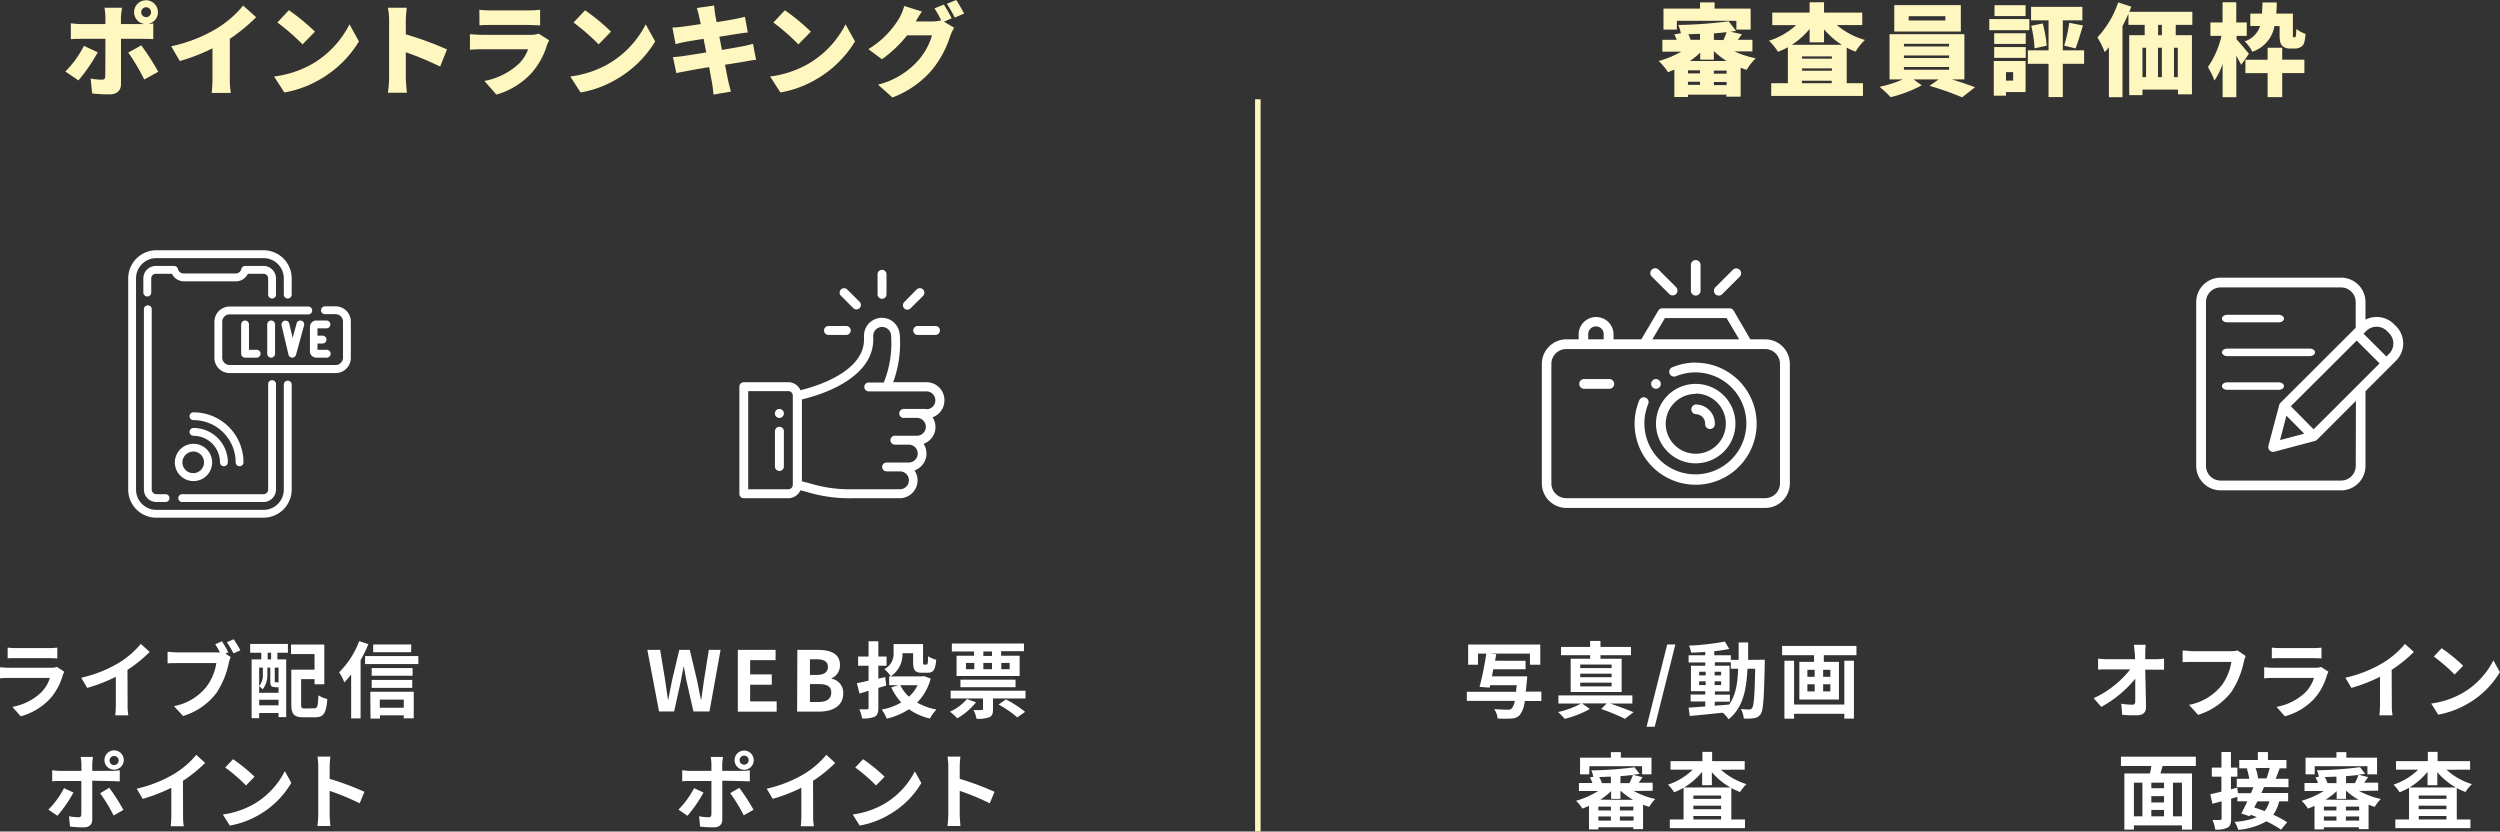 <svg xmlns="http://www.w3.org/2000/svg" viewBox="0 0 450.65 149.89"><rect x="0" y="0" width="450.65" height="149.89" fill="#333333" stroke="none"/><defs><style>.cls-1{fill:#fff7c0;}.cls-2{fill:#fff;}.cls-3{fill:none;stroke:#fff7c0;stroke-miterlimit:10;}</style></defs><g id="レイヤー_2" data-name="レイヤー 2"><g id="header"><path class="cls-1" d="M17.62,9.43a30.77,30.77,0,0,1-3.48,5.06l-2.36-1.6a18,18,0,0,0,3.35-4.63ZM21.81,7v8.17c0,1.1-.68,1.84-2.07,1.84a24.53,24.53,0,0,1-3.13-.17l-.27-2.68a10.93,10.93,0,0,0,2,.2c.45,0,.61-.14.63-.61S19,7.94,19,7H14.63c-.54,0-1.34,0-1.86.07V4.2a16.63,16.63,0,0,0,1.86.14H19V3.13a12,12,0,0,0-.16-1.73H22a13.75,13.75,0,0,0-.2,1.75V4.34h4.32A2.15,2.15,0,1,1,28.47,2.2a2.13,2.13,0,0,1-1.72,2.1c.34,0,.64,0,.88-.09V7.06C27,7,26.22,7,25.7,7Zm3.66,1.18a44.9,44.9,0,0,1,3.06,4.76L26,14.33a37.61,37.61,0,0,0-2.88-4.86Zm.86-5.09a.89.89,0,1,0-.88-.88A.88.88,0,0,0,26.33,3.08Z"/><path class="cls-1" d="M41.43,14.13a13.88,13.88,0,0,0,.18,2.62H38.16a25.17,25.17,0,0,0,.14-2.62V8.71A32.88,32.88,0,0,1,32.41,11L30.86,8.34A26.57,26.57,0,0,0,39.13,5.1,18.82,18.82,0,0,0,43.83,1L46.17,3.1A31.14,31.14,0,0,1,41.43,7Z"/><path class="cls-1" d="M56.16,11.6A17.39,17.39,0,0,0,63,4.39l1.7,3.08a19.49,19.49,0,0,1-7,6.83,19.19,19.19,0,0,1-6.44,2.37l-1.86-2.88A18.7,18.7,0,0,0,56.16,11.6Zm.61-5.89L54.54,8A39,39,0,0,0,50,4.05l2.07-2.21A36.13,36.13,0,0,1,56.77,5.71Z"/><path class="cls-1" d="M79.34,12a54.64,54.64,0,0,0-6.19-2.58V14c0,.48.11,1.91.2,2.72H69.92A19.67,19.67,0,0,0,70.14,14V3.73a12.06,12.06,0,0,0-.22-2.34h3.41a21.7,21.7,0,0,0-.18,2.34V6.19a60.25,60.25,0,0,1,7.43,2.72Z"/><path class="cls-1" d="M99,7.27a5.89,5.89,0,0,0-.4.87,13.78,13.78,0,0,1-2.68,4.91,13.75,13.75,0,0,1-6.43,4l-2.18-2.46a12.48,12.48,0,0,0,6.2-3.08A7.1,7.1,0,0,0,95.2,8.88H87c-.45,0-1.48,0-2.29.09V6.16c.83.07,1.67.12,2.29.12h8.57a4.38,4.38,0,0,0,1.51-.21ZM86.41,1.76a15.78,15.78,0,0,0,2,.11h6.82a18.28,18.28,0,0,0,2.13-.11V4.57c-.51,0-1.48-.07-2.16-.07H88.43c-.61,0-1.48,0-2,.07Z"/><path class="cls-1" d="M109.53,11.6a17.39,17.39,0,0,0,6.87-7.21l1.7,3.08a19.49,19.49,0,0,1-7,6.83,19.11,19.11,0,0,1-6.44,2.37l-1.86-2.88A18.7,18.7,0,0,0,109.53,11.6Zm.61-5.89L107.91,8a39,39,0,0,0-4.52-3.94l2.07-2.21A36.13,36.13,0,0,1,110.14,5.71Z"/><path class="cls-1" d="M136.29,10.8c-.54,0-1.36.18-2,.29l-3.6.58c.25,1.31.47,2.43.6,3s.3,1.21.46,1.84l-3.13.54c-.09-.71-.13-1.35-.23-1.89s-.31-1.7-.56-3.06c-1.71.28-3.26.55-4,.7s-1.49.27-1.91.38l-.61-2.89a20.13,20.13,0,0,0,2-.21l4-.63L126.82,7c-1.49.24-2.79.45-3.27.54-.65.13-1.16.25-1.77.42l-.57-3c.63,0,1.2-.07,1.76-.14s1.87-.25,3.35-.48L126,2.88c-.12-.54-.25-1-.39-1.44L128.71,1c.06.36.11,1,.2,1.48,0,.27.15.81.27,1.51,1.39-.21,2.61-.43,3.19-.54s1.4-.28,1.91-.43l.52,2.85c-.47,0-1.3.16-1.87.23l-3.26.52L130.14,9c1.49-.25,2.84-.49,3.6-.63s1.46-.33,2-.47Z"/><path class="cls-1" d="M145.54,11.6a17.36,17.36,0,0,0,6.88-7.21l1.7,3.08a19.57,19.57,0,0,1-7,6.83,19.27,19.27,0,0,1-6.44,2.37l-1.86-2.88A18.57,18.57,0,0,0,145.54,11.6Zm.62-5.89L143.92,8a38.1,38.1,0,0,0-4.51-3.94l2.07-2.21A36.13,36.13,0,0,1,146.16,5.71Z"/><path class="cls-1" d="M170.17,3.91,172,5a8.5,8.5,0,0,0-.71,1.48,18.62,18.62,0,0,1-3.11,5.9,17.34,17.34,0,0,1-7.31,5.19l-2.59-2.31a14.44,14.44,0,0,0,7.29-4.42A11.78,11.78,0,0,0,168,6.37h-4.49a22.54,22.54,0,0,1-4.53,4.31l-2.45-1.82a16.37,16.37,0,0,0,5.6-5.64A9.59,9.59,0,0,0,163,1.08l3.19,1c-.42.58-.85,1.32-1.12,1.79H168a7.33,7.33,0,0,0,1.66-.2,19.27,19.27,0,0,0-1.21-2.16l1.69-.69c.45.67,1.08,1.84,1.41,2.47ZM172.37,0a28.21,28.21,0,0,1,1.42,2.45l-1.69.72A20,20,0,0,0,170.67.68Z"/><path class="cls-2" d="M159,48.64a.8.8,0,0,0-.81.8v3.7a.81.81,0,0,0,1.61,0v-3.7A.8.8,0,0,0,159,48.64Z"/><path class="cls-2" d="M140.5,73.72a.81.81,0,1,0,.8.8A.8.8,0,0,0,140.5,73.72Z"/><path class="cls-2" d="M170.24,72.11A3.22,3.22,0,0,0,167,68.9h-6a20.27,20.27,0,0,0,1.24-7.68c0-.47,0-.75-.06-.92a3.22,3.22,0,0,0-6.43.07v.81c0,5.08-6.53,7.94-11.46,9.16a2.4,2.4,0,0,0-2.21-1.44h-8a.8.8,0,0,0-.8.8V89a.8.8,0,0,0,.8.81h8a2.43,2.43,0,0,0,2.21-1.43l1.13.29a26.22,26.22,0,0,0,8.12,1.14h8.64a3.23,3.23,0,0,0,3.22-3.22,3.18,3.18,0,0,0-.55-1.79A3.23,3.23,0,0,0,166.49,80a3.23,3.23,0,0,0,2.14-3,3.19,3.19,0,0,0-.54-1.78A3.22,3.22,0,0,0,170.24,72.11ZM142.91,87.39a.8.8,0,0,1-.81.8h-7.23V70.5h7.23a.81.81,0,0,1,.81.81ZM167,73.72h-4a.81.81,0,1,0,0,1.61h2.41a1.61,1.61,0,0,1,0,3.21h-4a.81.81,0,1,0,0,1.61h2.41a1.61,1.61,0,0,1,0,3.22h-4a.8.8,0,0,0,0,1.6h2.41a1.61,1.61,0,1,1,0,3.22h-8.64a24.26,24.26,0,0,1-7.71-1.09l-1.33-.34V72c5.81-1.38,12.86-4.77,12.86-10.77v-.81a1.61,1.61,0,0,1,3.21,0h0a18.87,18.87,0,0,1-1.31,8.53h-2.71a.8.8,0,0,0,0,1.6H167a1.61,1.61,0,0,1,0,3.22Z"/><path class="cls-2" d="M140.5,76.93a.81.81,0,0,0-.81.81v6.43a.81.81,0,0,0,1.61,0V77.74A.8.8,0,0,0,140.5,76.93Z"/><path class="cls-2" d="M152.55,58.77h-3.21a.8.8,0,1,0,0,1.6h3.21a.8.8,0,1,0,0-1.6Z"/><path class="cls-2" d="M168.63,58.77h-3.21a.8.8,0,1,0,0,1.6h3.21a.8.8,0,1,0,0-1.6Z"/><path class="cls-2" d="M166.38,52.18a.81.81,0,0,0-1.14,0L163,54.45a.8.8,0,0,0,1.13,1.14l2.28-2.27A.81.81,0,0,0,166.38,52.18Z"/><path class="cls-2" d="M155,54.45l-2.28-2.27a.8.8,0,0,0-1.13,1.14l2.27,2.27A.81.81,0,0,0,155,54.45Z"/><path class="cls-2" d="M116.69,117.15H119l.89,5.41c.16,1.17.34,2.36.51,3.54h.06c.22-1.18.46-2.38.7-3.54l1.29-5.41h1.89l1.29,5.41c.24,1.14.47,2.34.71,3.54h.07c.17-1.2.33-2.38.5-3.54l.87-5.41h2.11l-2,11.1H125l-1.25-5.49c-.18-.87-.34-1.73-.48-2.57h-.06c-.15.84-.3,1.7-.48,2.57l-1.21,5.49h-2.72Z"/><path class="cls-2" d="M133,117.15h6.81V119h-4.59v2.57h3.9v1.86h-3.9v3H140v1.86h-7Z"/><path class="cls-2" d="M143.73,117.15h3.68c2.28,0,4,.66,4,2.73a2.51,2.51,0,0,1-1.52,2.4v.07A2.54,2.54,0,0,1,152,125c0,2.23-1.86,3.27-4.31,3.27h-4Zm3.51,4.51c1.41,0,2-.57,2-1.45s-.66-1.37-2-1.37H146v2.82Zm.26,4.88c1.51,0,2.34-.54,2.34-1.7s-.81-1.53-2.34-1.53H146v3.23Z"/><path class="cls-2" d="M158.33,124v3.6c0,.88-.17,1.32-.65,1.59a5.12,5.12,0,0,1-2.28.31,6.88,6.88,0,0,0-.49-1.63c.57,0,1.2,0,1.39,0s.27-.08.27-.29v-3.06l-1.63.5-.48-1.86c.58-.11,1.3-.27,2.11-.47V120h-1.89v-1.65h1.89v-2.76h1.76v2.76h1.48V120h-1.48v2.34l1.24-.3.18,1.54Zm9.43-1.68a9.54,9.54,0,0,1-2.44,4.33,11.36,11.36,0,0,0,3.48,1.25,8,8,0,0,0-1.17,1.62,10.71,10.71,0,0,1-3.78-1.67,13.1,13.1,0,0,1-4,1.7,7.17,7.17,0,0,0-.92-1.64,10.61,10.61,0,0,0,3.53-1.29,10.41,10.41,0,0,1-1.8-2.71l1.26-.39h-1.64v-1.61h.3a6.51,6.51,0,0,0-1.17-1.29,3.1,3.1,0,0,0,1.67-3V116.1h5.31v3.25c0,.41,0,.45.22.45H167c.23,0,.27-.21.3-1.51a4.82,4.82,0,0,0,1.46.63c-.15,1.84-.53,2.35-1.56,2.35h-1c-1.23,0-1.6-.43-1.6-1.9v-1.62h-1.92a4.77,4.77,0,0,1-2.13,4.18h5.65l.33-.06Zm-5.47,1.2a7.15,7.15,0,0,0,1.56,2.07,7.06,7.06,0,0,0,1.56-2.07Z"/><path class="cls-2" d="M175.94,126.6a12.4,12.4,0,0,1-3.38,2.89,10.13,10.13,0,0,0-1.32-1.2A8.67,8.67,0,0,0,174.3,126Zm8.92-2.09v1.4H179v1.93c0,.8-.13,1.22-.7,1.46a5.81,5.81,0,0,1-2.27.27,6,6,0,0,0-.55-1.59,14.62,14.62,0,0,0,1.47,0c.19,0,.25,0,.25-.21v-1.87h-5.83v-1.4Zm-9.28-7.08h-4V116h13v1.39h-4.12v.81h3.34v3.66H172.43v-3.66h3.15Zm-2.45,6.44v-1.35h9.93v1.35Zm1-3.24h1.5V119.5h-1.5Zm4.69-3.2h-1.56v.81h1.56Zm-1.56,3.2h1.56V119.5h-1.56Zm4.07,5.44a20.9,20.9,0,0,1,3.46,2.25l-1.42,1A18,18,0,0,0,180,127Zm-.84-6.57v1.13H182V119.5Z"/><path class="cls-2" d="M126.81,142.86a23.85,23.85,0,0,1-2.89,4.19l-1.62-1.11a15.89,15.89,0,0,0,2.82-3.87Zm3.39-2.13v7c0,.87-.49,1.41-1.56,1.41a21.49,21.49,0,0,1-2.44-.14l-.18-1.86a10.27,10.27,0,0,0,1.66.18c.39,0,.54-.15.56-.54,0-.55,0-5.31,0-6v0h-3.81c-.45,0-1,0-1.45.06v-2a11.65,11.65,0,0,0,1.45.12h3.81v-1.2a7.94,7.94,0,0,0-.13-1.31h2.22a12,12,0,0,0-.14,1.31v1.2h3.5a11.68,11.68,0,0,0,1.47-.11v2c-.47,0-1-.05-1.46-.05Zm3.06,1.29a33.87,33.87,0,0,1,2.57,3.95l-1.77,1a28.66,28.66,0,0,0-2.43-4Zm-.85-5a1.73,1.73,0,1,1,1.74,1.74A1.73,1.73,0,0,1,132.41,137Zm.91,0a.82.82,0,1,0,1.64,0,.82.82,0,0,0-1.64,0Z"/><path class="cls-2" d="M146.58,146.94a10,10,0,0,0,.14,2h-2.37a17.06,17.06,0,0,0,.1-2V142a29.17,29.17,0,0,1-5.16,2l-1.08-1.83a23.16,23.16,0,0,0,6.83-2.71,16,16,0,0,0,3.91-3.39l1.61,1.45a24.36,24.36,0,0,1-4,3.23Z"/><path class="cls-2" d="M159.45,144.87a14.18,14.18,0,0,0,5.46-5.83l1.17,2.11a15.83,15.83,0,0,1-5.55,5.55,16.12,16.12,0,0,1-5.56,2.12l-1.26-2A15.4,15.4,0,0,0,159.45,144.87Zm0-4.86-1.53,1.58a30.38,30.38,0,0,0-3.75-3.24l1.41-1.5A31,31,0,0,1,159.45,140Z"/><path class="cls-2" d="M178.41,144.8a43.74,43.74,0,0,0-5.41-2.24v4.25c0,.43.07,1.48.13,2.08h-2.34a15.91,15.91,0,0,0,.15-2.08V138.2a10.09,10.09,0,0,0-.15-1.82h2.34a16.56,16.56,0,0,0-.13,1.82v2.2a49,49,0,0,1,6.27,2.33Z"/><path class="cls-2" d="M11.59,121.09c-.1.2-.22.47-.28.63a10.87,10.87,0,0,1-2.22,4.16,11.27,11.27,0,0,1-5.36,3.24l-1.5-1.7a10.07,10.07,0,0,0,5.21-2.62A6.54,6.54,0,0,0,9,122.2H1.74c-.36,0-1.11,0-1.74.08v-2c.63.06,1.27.09,1.74.09H9.16a3.2,3.2,0,0,0,1.1-.15ZM1.38,116.74a12.59,12.59,0,0,0,1.56.08H8.71a14.06,14.06,0,0,0,1.62-.08v1.94c-.4,0-1.11-.05-1.65-.05H2.94c-.48,0-1.13,0-1.56.05Z"/><path class="cls-2" d="M23,126.94a10.89,10.89,0,0,0,.13,2H20.78a19.67,19.67,0,0,0,.1-2V122a29.48,29.48,0,0,1-5.16,2l-1.08-1.83a23.09,23.09,0,0,0,6.82-2.71,15.87,15.87,0,0,0,3.92-3.39l1.6,1.45a24.27,24.27,0,0,1-4,3.23Z"/><path class="cls-2" d="M40.63,117.82l.95.62a6.88,6.88,0,0,0-.33,1A15.2,15.2,0,0,1,39,124.93a11.86,11.86,0,0,1-6,4.14l-1.64-1.78a9.85,9.85,0,0,0,5.88-3.53A9.61,9.61,0,0,0,39,119.53H32c-.7,0-1.4,0-1.79.06v-2.11a16.8,16.8,0,0,0,1.79.12h6.94a6.21,6.21,0,0,0,.7,0,14.65,14.65,0,0,0-.84-1.46L40,115.6a19.86,19.86,0,0,1,1.16,2Zm1.5-2.59a22.25,22.25,0,0,1,1.2,2l-1.24.54a18.08,18.08,0,0,0-1.2-2Z"/><path class="cls-2" d="M45.09,116.08H51.9v1.58H50v1.2h1.59v10.41H50.21v-.75H46.72v.94H45.36v-10.6H47.1v-1.2h-2Zm4.47,7.77c-.64,0-.84-.19-.84-1.08v-2.43H48.2v1.19a4.15,4.15,0,0,1-.85,2.73,3.81,3.81,0,0,0-.63-.56v1.19h3.49v-1h-.65Zm-2.84-3.51v3.32a3,3,0,0,0,.66-2.15v-1.17Zm3.49,6.8v-1H46.72v1Zm-1.34-9.48h-.62v1.2h.62Zm1.34,2.68h-.68v2.43c0,.2,0,.21.14.21h.26c.14,0,.17,0,.2,0a.32.32,0,0,0,.08.06Zm6.43,7.34c.58,0,.67-.36.76-2.34A5.14,5.14,0,0,0,59,126c-.18,2.54-.66,3.3-2.2,3.3H54.71c-1.67,0-2.2-.51-2.2-2.35v-6.23H56.7v-2.82H52.46v-1.72h6v7.17H56.7v-.93H54.28V127c0,.63.1.71.68.71Z"/><path class="cls-2" d="M66.41,116.11A26.52,26.52,0,0,1,65,119v10.5h-1.7v-7.92A14.51,14.51,0,0,1,62.07,123a11.19,11.19,0,0,0-.93-1.82,15.74,15.74,0,0,0,3.61-5.61Zm9,2.15v1.44h-9.6v-1.44Zm-8.66,6.43h7.83v4.8h-1.8v-.55H68.5v.6H66.79Zm7.62-2.88H67v-1.38h7.37Zm-7.37.75h7.31V124H67Zm7.1-5H67.27v-1.39h6.87Zm-5.64,8.55v1.47h4.32v-1.47Z"/><path class="cls-2" d="M13.24,142.86a23.34,23.34,0,0,1-2.9,4.19l-1.62-1.11a15.38,15.38,0,0,0,2.82-3.87Zm3.39-2.13v7c0,.87-.5,1.41-1.56,1.41a21.8,21.8,0,0,1-2.45-.14l-.18-1.86a10.48,10.48,0,0,0,1.67.18c.39,0,.54-.15.55-.54,0-.55,0-5.31,0-6v0H10.87c-.45,0-1,0-1.46.06v-2a11.65,11.65,0,0,0,1.46.12h3.81v-1.2a7.85,7.85,0,0,0-.14-1.31h2.22a12.28,12.28,0,0,0-.13,1.31v1.2h3.49a11.68,11.68,0,0,0,1.47-.11v2c-.46,0-1.05-.05-1.45-.05ZM19.69,142A35.14,35.14,0,0,1,22.25,146l-1.77,1a27.74,27.74,0,0,0-2.43-4Zm-.86-5a1.74,1.74,0,1,1,1.74,1.74A1.73,1.73,0,0,1,18.83,137Zm.92,0a.82.82,0,1,0,1.63,0,.82.82,0,0,0-1.63,0Z"/><path class="cls-2" d="M33,146.94a10.89,10.89,0,0,0,.13,2H30.77a16.73,16.73,0,0,0,.11-2V142a29.48,29.48,0,0,1-5.16,2l-1.08-1.83a23.2,23.2,0,0,0,6.82-2.71,15.87,15.87,0,0,0,3.92-3.39l1.6,1.45a24.71,24.71,0,0,1-4,3.23Z"/><path class="cls-2" d="M45.88,144.87A14.25,14.25,0,0,0,51.34,139l1.17,2.11A15.91,15.91,0,0,1,47,146.7a16.17,16.17,0,0,1-5.57,2.12l-1.26-2A15.52,15.52,0,0,0,45.88,144.87Zm0-4.86-1.53,1.58a31.13,31.13,0,0,0-3.75-3.24l1.41-1.5A31,31,0,0,1,45.88,140Z"/><path class="cls-2" d="M64.84,144.8a44.52,44.52,0,0,0-5.42-2.24v4.25c0,.43.08,1.48.14,2.08H57.22a15.91,15.91,0,0,0,.15-2.08V138.2a11.08,11.08,0,0,0-.15-1.82h2.34a16.44,16.44,0,0,0-.14,1.82v2.2a49,49,0,0,1,6.27,2.33Z"/><path class="cls-2" d="M51.87,68.62a.71.71,0,0,0-.71.71V88.25a3.65,3.65,0,0,1-3.65,3.66H28.18a3.66,3.66,0,0,1-3.66-3.66V50.18a3.66,3.66,0,0,1,3.66-3.65H47.51a3.65,3.65,0,0,1,3.65,3.65V53.1a.71.71,0,0,0,1.42,0V50.18a5.08,5.08,0,0,0-5.07-5.07H28.18a5.08,5.08,0,0,0-5.07,5.07V88.25a5.07,5.07,0,0,0,5.07,5.07H47.51a5.08,5.08,0,0,0,5.07-5.07V69.33a.71.71,0,0,0-.71-.71Z"/><path class="cls-2" d="M32.85,90.49H47.5a2.25,2.25,0,0,0,2.25-2.25V69.33a.71.71,0,1,0-1.41,0V88.24a.84.84,0,0,1-.84.84H32.85a.71.71,0,0,0-.71.71A.7.7,0,0,0,32.85,90.49Z"/><path class="cls-2" d="M27.36,55.75a.71.71,0,0,0-1.42,0V88.24a2.25,2.25,0,0,0,2.25,2.25h1.65a.7.7,0,0,0,.71-.7.71.71,0,0,0-.71-.71H28.19a.83.83,0,0,1-.84-.84V55.86a.45.45,0,0,0,0-.11Z"/><path class="cls-2" d="M49.05,53.81a.7.7,0,0,0,.7-.71V50.19a2.25,2.25,0,0,0-2.25-2.25H44.19a.73.73,0,0,0-.7.57,1,1,0,0,1-1,.78h-9.4a1,1,0,0,1-1-.78.72.72,0,0,0-.7-.57h-3.3a2.25,2.25,0,0,0-2.25,2.25v2.54a.71.71,0,0,0,.71.71.7.7,0,0,0,.71-.7.49.49,0,0,0,0-.12V50.19a.84.84,0,0,1,.84-.84H31a2.38,2.38,0,0,0,2.14,1.36h9.4a2.4,2.4,0,0,0,2.15-1.36H47.5a.85.85,0,0,1,.84.84V53.1a.71.71,0,0,0,.71.71Z"/><path class="cls-2" d="M44.18,57.78a.7.7,0,0,0-.71.7v5.28a.71.71,0,0,0,.71.71h2.08a.71.71,0,0,0,0-1.42H44.88V58.48A.7.7,0,0,0,44.18,57.78Z"/><path class="cls-2" d="M48.17,58.48v5.28a.7.7,0,0,0,.7.71.71.71,0,0,0,.71-.71V58.48a.7.7,0,0,0-.71-.7A.7.7,0,0,0,48.17,58.48Z"/><path class="cls-2" d="M53.47,58.3l-.72,2.61-.61-2.59a.71.71,0,0,0-1.38.33L52,63.92a.71.71,0,0,0,.68.55h0a.71.71,0,0,0,.68-.52l1.45-5.28a.7.7,0,1,0-1.36-.37Z"/><path class="cls-2" d="M58.84,59.19a.71.71,0,0,0,.71-.71.7.7,0,0,0-.71-.7H57a1.14,1.14,0,0,0-1.13,1.13v4.42A1.14,1.14,0,0,0,57,64.47h1.89a.71.71,0,1,0,0-1.42H57.23V61.92h.92a.7.7,0,0,0,.7-.7.7.7,0,0,0-.7-.71h-.92V59.19Z"/><path class="cls-2" d="M60.5,55.22H58.58a.71.71,0,0,0-.71.71.7.7,0,0,0,.71.7H60.5A1.34,1.34,0,0,1,61.83,58v6.51A1.34,1.34,0,0,1,60.5,65.8H41.39a1.34,1.34,0,0,1-1.33-1.33V58a1.34,1.34,0,0,1,1.33-1.33H55.57a.7.7,0,0,0,.71-.7.71.71,0,0,0-.71-.71H41.39A2.74,2.74,0,0,0,38.65,58v6.51a2.74,2.74,0,0,0,2.74,2.74H60.5a2.74,2.74,0,0,0,2.74-2.74V58A2.74,2.74,0,0,0,60.5,55.22Z"/><path class="cls-2" d="M34.88,74.32a.71.71,0,0,0-.71.71.7.7,0,0,0,.71.7,7.61,7.61,0,0,1,7.6,7.6.71.71,0,0,0,.71.71.7.7,0,0,0,.7-.71,9,9,0,0,0-9-9Z"/><path class="cls-2" d="M39.65,83.33a.71.71,0,1,0,1.42,0,6.19,6.19,0,0,0-6.19-6.18.7.7,0,0,0-.71.7.71.71,0,0,0,.71.71A4.78,4.78,0,0,1,39.65,83.33Z"/><path class="cls-2" d="M31.52,83.33A3.36,3.36,0,1,0,34.88,80,3.36,3.36,0,0,0,31.52,83.33Zm3.36-1.94a1.95,1.95,0,1,1-2,1.94A2,2,0,0,1,34.88,81.39Z"/><line class="cls-3" x1="226.74" y1="17.89" x2="226.74" y2="149.89"/><path class="cls-1" d="M312.66,9.27a18,18,0,0,0,3.82,1.24,10.83,10.83,0,0,0-1.63,2.08c-.36-.11-.72-.24-1.08-.38v5.22H311.2v-.36h-6.93v.41h-2.45V12.55l-1.14.47A11.48,11.48,0,0,0,299,11a17.94,17.94,0,0,0,4.07-1.69h-3.41V7.18h2.58a7.71,7.71,0,0,0-.43-1L303,6a8.27,8.27,0,0,0-.47-1.5,78.27,78.27,0,0,0,9.08-.66l1.33,1.73-1,.14,2.06.47-.74,1h2.63V9.27ZM302.27,5.33h-2.41V1.55h6.59V.43h2.62V1.55h6.5V5.33H313V3.75H302.27Zm4.18,7.35h-2.18v.55h2.18Zm-2.18,2.62h2.18v-.57h-2.18Zm2.18-9.2c-.72,0-1.43.06-2.11.08a6,6,0,0,1,.4,1h1.71ZM311.24,11A14.67,14.67,0,0,1,309,9.27h-.06v1.48h-2.46V9.49A16.38,16.38,0,0,1,304.63,11Zm0,1.73h-2.3v.55h2.3Zm0,2.62v-.57h-2.3v.57Zm-.58-8.12a10.84,10.84,0,0,0,.58-1.44c-.74.09-1.5.17-2.29.22V7.18Z"/><path class="cls-1" d="M331.11,4.52a13.47,13.47,0,0,0,5.06,2.68,10.13,10.13,0,0,0-1.68,2.11,12.8,12.8,0,0,1-1.6-.72V15h2.93v2.29H319.28V15h3V8.52a16.83,16.83,0,0,1-1.78.82,10.66,10.66,0,0,0-1.62-2,12.92,12.92,0,0,0,4.89-2.81h-4.3V2.27h6.73V.41h2.6V2.27h6.89V4.52ZM332,8.07a14,14,0,0,1-3.2-2.78V7.63h-2.6V5.22A13.94,13.94,0,0,1,323,8.07Zm-1.78,2.1h-5.38v.4h5.38Zm-5.38,2.58h5.38v-.42h-5.38ZM330.19,15v-.45h-5.38V15Z"/><path class="cls-1" d="M351.83,14.31c1.49.45,3.06,1,4.19,1.41l-2.32,1.83a49.86,49.86,0,0,0-5.89-2.07l1.66-1.17h-4.54l1.48,1.07a23.77,23.77,0,0,1-5.6,2.14,20,20,0,0,0-2-1.87A21.18,21.18,0,0,0,343,14.31h-2.39V6.16h13.49v8.15Zm1.63-8.62h-12V.92h12ZM343.2,8.37h8.14V7.9H343.2Zm0,2.09h8.14V10H343.2Zm0,2.11h8.14v-.49H343.2Zm7.47-9.65h-6.61v.77h6.61Z"/><path class="cls-1" d="M365.81,5.44h-7.22v-2h7.22Zm-.68,11.16H361.6v.65h-2.2V11h5.73ZM359.47,6h5.69V7.92h-5.69Zm0,2.48h5.69v1.95h-5.69Zm5.66-5.58h-5.6V.94h5.6ZM361.6,13v1.53h1.29V13Zm14.08-1.5h-3.84v6h-2.57v-6h-3.73V9.07h3.73V3.67h-3.15V1.24h9.25V3.67h-3.53v5.4h3.84Zm-7.46-7.27a21.82,21.82,0,0,1,.72,4l-2.19.49a21.66,21.66,0,0,0-.6-4.07Zm3.87,4A25.72,25.72,0,0,0,373,4.11l2.47.48c-.45,1.51-.92,3.1-1.34,4.14Z"/><path class="cls-1" d="M392.2,4.48V6.34h2.92V17H392.6v-.85h-6.4v1h-2.39V6.34h2.79V4.48h-2.93v-2c-.33.76-.69,1.5-1.07,2.24V17.52h-2.45v-9q-.37.47-.75.87a17.19,17.19,0,0,0-1.32-2.65,17.63,17.63,0,0,0,3.75-6.3l2.36.76c-.11.3-.24.63-.36.93h11.36V4.48Zm-6,9.42h.65V8.61h-.65ZM389,8.61V13.9h.7V8.61Zm.7-4.13h-.68V6.34h.68Zm2.87,4.13h-.69V13.9h.69Z"/><path class="cls-1" d="M404,11.69c-.21-.45-.54-1-.88-1.66v7.49h-2.47v-6a12.84,12.84,0,0,1-1.47,3A15,15,0,0,0,398,12.08a16.38,16.38,0,0,0,2.45-5.62h-2V4.05h2.19V.41h2.47V4.05H405V6.46h-1.84v.63c.52.53,1.93,2.22,2.23,2.62Zm6-7a6,6,0,0,1-4,4.64,6,6,0,0,0-1.39-1.87,4.26,4.26,0,0,0,2.79-2.77h-1.76V2.45h2.12c0-.61.06-1.28.08-2h2.57c0,.7-.05,1.39-.09,2h3V6.12c0,.29,0,.43,0,.51s.08.09.13.09h.16a.2.2,0,0,0,.15-.06.44.44,0,0,0,.1-.3,9.84,9.84,0,0,0,.08-1.14,5.09,5.09,0,0,0,1.65.88,7.15,7.15,0,0,1-.27,1.7,1.41,1.41,0,0,1-.66.72,2.12,2.12,0,0,1-1,.23h-.92a1.9,1.9,0,0,1-1.35-.5c-.32-.36-.47-.8-.47-2V4.7Zm1.39,6.07h4v2.41h-4v4.34h-2.63V13.18h-4V10.77h4V8.61h2.63Z"/><path class="cls-2" d="M431.52,58.42a4.4,4.4,0,0,0-5.12-.8V54.45a4.39,4.39,0,0,0-4.39-4.4H400.29a4.4,4.4,0,0,0-4.4,4.4V84a4.4,4.4,0,0,0,4.4,4.39H422A4.39,4.39,0,0,0,426.4,84V70.52l5.51-5.5a4.39,4.39,0,0,0,0-6.22ZM412.15,74.94l3.21,3.23L411,79.33Zm4.9,2.45-4.11-4.16,11.88-11.84,4.12,4.12Zm7.6,6.6A2.66,2.66,0,0,1,422,86.63H400.29A2.65,2.65,0,0,1,397.65,84V54.45a2.64,2.64,0,0,1,2.64-2.64H422a2.65,2.65,0,0,1,2.64,2.64v4.63L411.08,72.61a.9.9,0,0,0-.23.4l-1.94,7.33A.88.88,0,0,0,410,81.42l7.29-1.94a.84.84,0,0,0,.39-.22l7-7Zm6-20.21-.48.48-4.12-4.11.49-.49a2.65,2.65,0,0,1,3.73,0l.38.39A2.64,2.64,0,0,1,430.66,63.78Z"/><path class="cls-2" d="M410.78,56.75h-9.32c-.51,0-.93.31-.93.68s.42.67.93.67h9.32c.52,0,.93-.3.93-.67S411.3,56.75,410.78,56.75Z"/><path class="cls-2" d="M416.38,62.84H401.46c-.51,0-.93.3-.93.67s.42.68.93.68h14.92c.51,0,.93-.31.93-.68S416.89,62.84,416.38,62.84Z"/><path class="cls-2" d="M410.78,68.92h-9.32c-.51,0-.93.3-.93.68s.42.67.93.67h9.32c.52,0,.93-.3.93-.67S411.3,68.92,410.78,68.92Z"/><path class="cls-2" d="M388.53,118.83a11.53,11.53,0,0,0,1.56-.12v2c-.48,0-1,0-1.45,0H386.7c.05,2.19.11,4.69.14,6.72,0,1-.54,1.51-1.68,1.51-.92,0-1.76,0-2.61-.09l-.17-2a12.85,12.85,0,0,0,2,.18c.37,0,.52-.19.52-.63,0-1,0-2.5,0-4.05a20.55,20.55,0,0,1-6.12,5.07l-1.38-1.56a18,18,0,0,0,6.6-5.2h-4.09c-.54,0-1.19,0-1.71.06v-2a14.15,14.15,0,0,0,1.66.11h5c0-.39,0-.75-.05-1.08s-.07-1-.15-1.52h2.13a12.91,12.91,0,0,0-.09,1.52l0,1.08Z"/><path class="cls-2" d="M404.81,118.26a5.34,5.34,0,0,0-.33,1,15.64,15.64,0,0,1-2.25,5.46,12.05,12.05,0,0,1-6,4.14l-1.64-1.8a9.9,9.9,0,0,0,5.88-3.51,9.61,9.61,0,0,0,1.76-4.23h-7c-.68,0-1.4,0-1.79.06v-2.12c.45,0,1.31.12,1.8.12h6.93a4.84,4.84,0,0,0,1.19-.12Z"/><path class="cls-2" d="M419.73,121.09c-.1.2-.22.47-.28.63a10.87,10.87,0,0,1-2.22,4.16,11.27,11.27,0,0,1-5.36,3.24l-1.5-1.7a10.07,10.07,0,0,0,5.21-2.62,6.54,6.54,0,0,0,1.54-2.6h-7.24c-.36,0-1.11,0-1.74.08v-2c.63.06,1.27.09,1.74.09h7.42a3.2,3.2,0,0,0,1.1-.15Zm-10.21-4.35a12.59,12.59,0,0,0,1.56.08h5.77a14.06,14.06,0,0,0,1.62-.08v1.94c-.4,0-1.11-.05-1.65-.05h-5.74c-.48,0-1.13,0-1.56.05Z"/><path class="cls-2" d="M431.15,126.94a10.89,10.89,0,0,0,.13,2h-2.37a16.73,16.73,0,0,0,.11-2V122a29.48,29.48,0,0,1-5.16,2l-1.08-1.83a23.2,23.2,0,0,0,6.82-2.71,15.87,15.87,0,0,0,3.92-3.39l1.6,1.45a24.71,24.71,0,0,1-4,3.23Z"/><path class="cls-2" d="M444,124.87a14.25,14.25,0,0,0,5.46-5.83l1.17,2.11a15.91,15.91,0,0,1-5.55,5.55,16.17,16.17,0,0,1-5.57,2.12l-1.26-2A15.52,15.52,0,0,0,444,124.87Zm0-4.86-1.53,1.58a31.13,31.13,0,0,0-3.75-3.24l1.41-1.5A31,31,0,0,1,444,120Z"/><path class="cls-2" d="M389.84,138.08c-.14.46-.29.91-.41,1.35h5.7v10.12h-1.81v-.76h-8.66v.76h-1.72V139.43h4.62c.09-.44.18-.9.24-1.35h-5.48V136.4h13.5v1.68Zm-5.18,9.07h1.53v-6.07h-1.53Zm5.43-6.07H387.8v1h2.29Zm0,2.43H387.8v1.14h2.29Zm-2.29,3.64h2.29V146H387.8Zm5.52-6.07H391.7v6.07h1.62Z"/><path class="cls-2" d="M408.12,141.87c-.15.35-.31.72-.49,1.08h4.83v1.5h-1.62a6.66,6.66,0,0,1-1.07,2.42,16.81,16.81,0,0,1,2.52,1.35l-1.12,1.33a18.6,18.6,0,0,0-2.64-1.5,12,12,0,0,1-5.07,1.53,5,5,0,0,0-.66-1.44,12,12,0,0,0,4-.85c-.37-.15-.75-.3-1.11-.42l-.15.27-1.53-.5c.33-.6.72-1.38,1.1-2.19h-1.8v-.81c-.38.11-.75.23-1.13.33v3.57c0,.89-.15,1.37-.63,1.64a4.41,4.41,0,0,1-2.23.36,6.45,6.45,0,0,0-.5-1.74,13.24,13.24,0,0,0,1.4,0c.18,0,.25-.06.25-.28v-3.08l-1.66.45-.38-1.72c.57-.12,1.28-.29,2-.47V140H398.7v-1.63h1.74v-2.82h1.71v2.82h1.16V140h-1.16v2.28l1.14-.3.12,1h2.34q.25-.55.45-1.08h-3v-1.51h2.25a9.94,9.94,0,0,0-.44-1.83l.3-.06h-1.66V137H407v-1.43h1.82V137h3.34v1.5h-1.23c-.24.69-.49,1.35-.72,1.89h2.31v1.51Zm-1.21,2.58c-.18.38-.38.75-.56,1.11.59.18,1.22.41,1.86.65a4.54,4.54,0,0,0,.87-1.76Zm-.32-6a7.62,7.62,0,0,1,.45,1.87l-.06,0h1.58a15.41,15.41,0,0,0,.57-1.89Z"/><path class="cls-2" d="M425.25,142.58a15.2,15.2,0,0,0,3.92,1.45,6.71,6.71,0,0,0-1.1,1.41,10.53,10.53,0,0,1-1.11-.39v4.41h-1.75v-.34h-6.32v.39h-1.68v-4.25c-.4.18-.79.36-1.18.5a7.41,7.41,0,0,0-1.14-1.41,15.78,15.78,0,0,0,4-1.77h-3.48v-1.44h2.43a6.14,6.14,0,0,0-.46-1L418,140a4.53,4.53,0,0,0-.36-1.15,68.35,68.35,0,0,0,7.78-.56l.92,1.19c-.39.06-.8.12-1.23.16l1.77.44c-.26.37-.5.73-.71,1h2.52v1.44Zm-8-3h-1.65v-3h5.57v-1h1.78v1h5.54v3h-1.74v-1.47h-9.5Zm3.92,5.82h-2.27v.7h2.27Zm-2.27,2.52h2.27v-.74h-2.27Zm2.27-7.92c-.71,0-1.43.06-2.12.07a4.1,4.1,0,0,1,.5,1.1h1.62Zm4,4.18a11.42,11.42,0,0,1-2.16-1.57h-.12V144h-1.68v-1.38a13.19,13.19,0,0,1-2,1.53Zm.09,1.22h-2.39v.7h2.39Zm0,2.52v-.74h-2.39v.74Zm-.77-6.75a12.08,12.08,0,0,0,.65-1.47c-.71.07-1.47.15-2.25.21v1.26Z"/><path class="cls-2" d="M441,138.75a12,12,0,0,0,4.59,2.6,6.48,6.48,0,0,0-1.16,1.42,10.62,10.62,0,0,1-1.57-.73v5.68h2.46v1.56H431.78v-1.56h2.47V142a12.52,12.52,0,0,1-1.69.82,8.09,8.09,0,0,0-1.11-1.38,11.59,11.59,0,0,0,4.45-2.7h-4v-1.54h5.74v-1.67h1.76v1.67h5.86v1.54Zm1.69,3.2a12.44,12.44,0,0,1-3.34-2.76v2.35h-1.76v-2.41a12.62,12.62,0,0,1-3.25,2.82ZM441,143.4h-5v.6h5Zm-5,2.46h5v-.63h-5Zm5,1.86v-.63h-5v.63Z"/><path class="cls-2" d="M277.85,126.36h-3a4.84,4.84,0,0,1-.89,2.52,2.13,2.13,0,0,1-1.54.64,21.26,21.26,0,0,1-2.46,0,3.56,3.56,0,0,0-.62-1.7c1,.09,2,.11,2.42.11a1,1,0,0,0,.72-.2,2.69,2.69,0,0,0,.57-1.39h-8.64v-1.64h8.88c0-.36.09-.75.12-1.18h-4.79l-.1.43-1.82-.13c.44-1.55.92-4,1.23-6h-1.51v2h-1.77v-3.63h13v3.63h-1.86v-2h-7.22l1.14.11c-.06.37-.13.78-.21,1.18H275v1.53h-5.82c-.09.44-.16.87-.25,1.28h6.36s0,.51-.06.75c-.06.75-.12,1.41-.2,2h2.81Z"/><path class="cls-2" d="M290.27,126.82c1.5.51,3.16,1.13,4.18,1.56l-1.53,1.19a40.53,40.53,0,0,0-4.29-1.77l1-1h-4.44l1.4,1a18.76,18.76,0,0,1-4.53,1.78,15.33,15.33,0,0,0-1.2-1.23,15.58,15.58,0,0,0,4.14-1.53h-4.08v-1.47h13.33v1.47Zm-3.63-8.71h-5.25v-1.49h5.25v-1.08h1.86v1.08H294v1.49H288.5v.63h3.82v6h-9.19v-6h3.51Zm3.87,1.68h-5.66v.63h5.66Zm0,1.65h-5.66v.63h5.66Zm0,1.62h-5.66v.67h5.66Z"/><path class="cls-2" d="M300.53,116.17H302L298.28,131h-1.47Z"/><path class="cls-2" d="M318.11,118.92s0,.58,0,.79c-.13,6.14-.25,8.31-.73,9a1.65,1.65,0,0,1-1.19.75,9.64,9.64,0,0,1-1.86.06,4.21,4.21,0,0,0-.52-1.71c.66.06,1.23.08,1.51.08a.53.53,0,0,0,.51-.26c.32-.4.47-2.23.56-7.08H315c-.2,4-.89,7.11-3.41,9.11a5.72,5.72,0,0,0-1.05-1.19c-2.16.23-4.32.45-5.94.59l-.21-1.5,3-.21v-.9h-2.64v-1.26h2.64v-.59h-2.58V120h2.58v-.59h-3v-1.29h3v-.6c-.87.06-1.73.11-2.54.12a5.39,5.39,0,0,0-.39-1.26,46.61,46.61,0,0,0,6.47-.73l.78,1.33c-.8.17-1.73.3-2.7.41v.73H312v.83h1.41c0-1,0-2,0-3.14h1.71c0,1.1,0,2.15,0,3.14Zm-11.82,2.83h1.17v-.66h-1.17Zm1.17,1.74v-.67h-1.17v.67Zm1.62,3.72c.85-.06,1.74-.13,2.61-.21,1.17-1.62,1.53-3.76,1.63-6.45H312v-1.17h-2.88V120h2.65v4.63h-2.65v.59h2.71v1.26h-2.71Zm1.17-5.46v-.66h-1.17v.66Zm-1.17,1.07v.67h1.17v-.67Z"/><path class="cls-2" d="M334.64,116.44v1.67h-5.88v1.2h2.73v6.79h-7.14v-6.79H327v-1.2h-5.76v-1.67Zm-2.18,2.66h1.73v10.44h-1.73v-.87H323.4v.88h-1.74V119.1h1.74V127h9.06ZM325.8,122h1.31v-1.26H325.8Zm0,2.63h1.31v-1.28H325.8Zm4.14-3.89h-1.3V122h1.3Zm0,2.61h-1.3v1.28h1.3Z"/><path class="cls-2" d="M294.47,142.58a15,15,0,0,0,3.91,1.45,7,7,0,0,0-1.09,1.41,9.15,9.15,0,0,1-1.11-.39v4.41h-1.76v-.34h-6.31v.39h-1.68v-4.25c-.41.18-.8.36-1.19.5a6.71,6.71,0,0,0-1.14-1.41,15.69,15.69,0,0,0,4-1.77h-3.48v-1.44h2.43a6.18,6.18,0,0,0-.47-1l.63-.12a4.16,4.16,0,0,0-.36-1.15,68.54,68.54,0,0,0,7.79-.56l.91,1.19c-.39.06-.79.12-1.23.16l1.77.44-.7,1h2.52v1.44Zm-8-3h-1.65v-3h5.56v-1h1.79v1h5.53v3H296v-1.47h-9.49Zm3.91,5.82h-2.26v.7h2.26Zm-2.26,2.52h2.26v-.74h-2.26Zm2.26-7.92c-.7,0-1.42.06-2.11.07a4.38,4.38,0,0,1,.49,1.1h1.62Zm4,4.18a12.1,12.1,0,0,1-2.16-1.57h-.12V144h-1.68v-1.38a13.19,13.19,0,0,1-1.95,1.53Zm.09,1.22H292v.7h2.38Zm0,2.52v-.74H292v.74Zm-.76-6.75a10.59,10.59,0,0,0,.64-1.47c-.7.07-1.47.15-2.25.21v1.26Z"/><path class="cls-2" d="M310.23,138.75a12.06,12.06,0,0,0,4.59,2.6,6.74,6.74,0,0,0-1.15,1.42,10.73,10.73,0,0,1-1.58-.73v5.68h2.46v1.56H301v-1.56h2.48V142a12.64,12.64,0,0,1-1.7.82,7.23,7.23,0,0,0-1.11-1.38,11.7,11.7,0,0,0,4.46-2.7h-4v-1.54h5.75v-1.67h1.75v1.67h5.87v1.54Zm1.7,3.2a12.49,12.49,0,0,1-3.35-2.76v2.35h-1.75v-2.41a12.66,12.66,0,0,1-3.26,2.82Zm-1.68,1.45h-5v.6h5Zm-5,2.46h5v-.63h-5Zm5,1.86v-.63h-5v.63Z"/><path class="cls-2" d="M305.67,65.36a11,11,0,0,0-4.24.85.88.88,0,0,0-.47,1.14.89.89,0,0,0,1.15.47,9.19,9.19,0,1,1-5,5,.87.87,0,0,0-.47-1.14.88.88,0,0,0-1.14.47,11,11,0,1,0,10.16-6.77Z"/><path class="cls-2" d="M305.67,83.52a7.16,7.16,0,1,0-7.16-7.16A7.17,7.17,0,0,0,305.67,83.52Zm0-12.57a5.42,5.42,0,1,1-5.41,5.41A5.41,5.41,0,0,1,305.67,71Z"/><path class="cls-2" d="M318.18,61.17h-2.66l-3-5.16a.9.9,0,0,0-.76-.43h-12.1a.87.87,0,0,0-.75.43l-3.05,5.16h-5V60.12a3.15,3.15,0,0,0-6.29,0v1.05h-2.21a4.44,4.44,0,0,0-4.43,4.43V87.13a4.44,4.44,0,0,0,4.43,4.43h35.85a4.44,4.44,0,0,0,4.43-4.43V65.6a4.44,4.44,0,0,0-4.43-4.43Zm-18.06-3.84h11.11l2.27,3.84H297.85Zm-13.83,2.79a1.4,1.4,0,0,1,2.79,0v1.05h-2.79Zm34.57,27a2.68,2.68,0,0,1-2.68,2.68H282.33a2.68,2.68,0,0,1-2.68-2.68V65.6a2.68,2.68,0,0,1,2.68-2.68h35.85a2.68,2.68,0,0,1,2.68,2.68V87.13Z"/><path class="cls-2" d="M305.67,74.66a1.7,1.7,0,0,1,1.7,1.7.88.88,0,1,0,1.75,0,3.46,3.46,0,0,0-3.45-3.45.88.88,0,0,0,0,1.75Z"/><path class="cls-2" d="M305.67,53.28a.87.87,0,0,0,.87-.87V47.75a.87.87,0,0,0-1.74,0v4.66A.87.87,0,0,0,305.67,53.28Z"/><path class="cls-2" d="M309.83,53.28a.85.85,0,0,0,.61-.25l3.21-3.2a.88.88,0,0,0-1.24-1.24l-3.2,3.2a.88.88,0,0,0,0,1.24.86.86,0,0,0,.62.25Z"/><path class="cls-2" d="M300.9,53a.88.88,0,0,0,1.23,0,.88.88,0,0,0,0-1.24l-3.2-3.2a.88.88,0,0,0-1.24,1.24Z"/><path class="cls-2" d="M290,68.33h-4.54a.88.88,0,0,0,0,1.75H290a.88.88,0,1,0,0-1.75Z"/><path class="cls-2" d="M298.51,70.08a.87.87,0,0,0,.61-.26.85.85,0,0,0,.26-.62.89.89,0,0,0-.87-.87.85.85,0,0,0-.62.26.87.87,0,0,0-.26.61.89.89,0,0,0,.88.88Z"/></g></g></svg>
